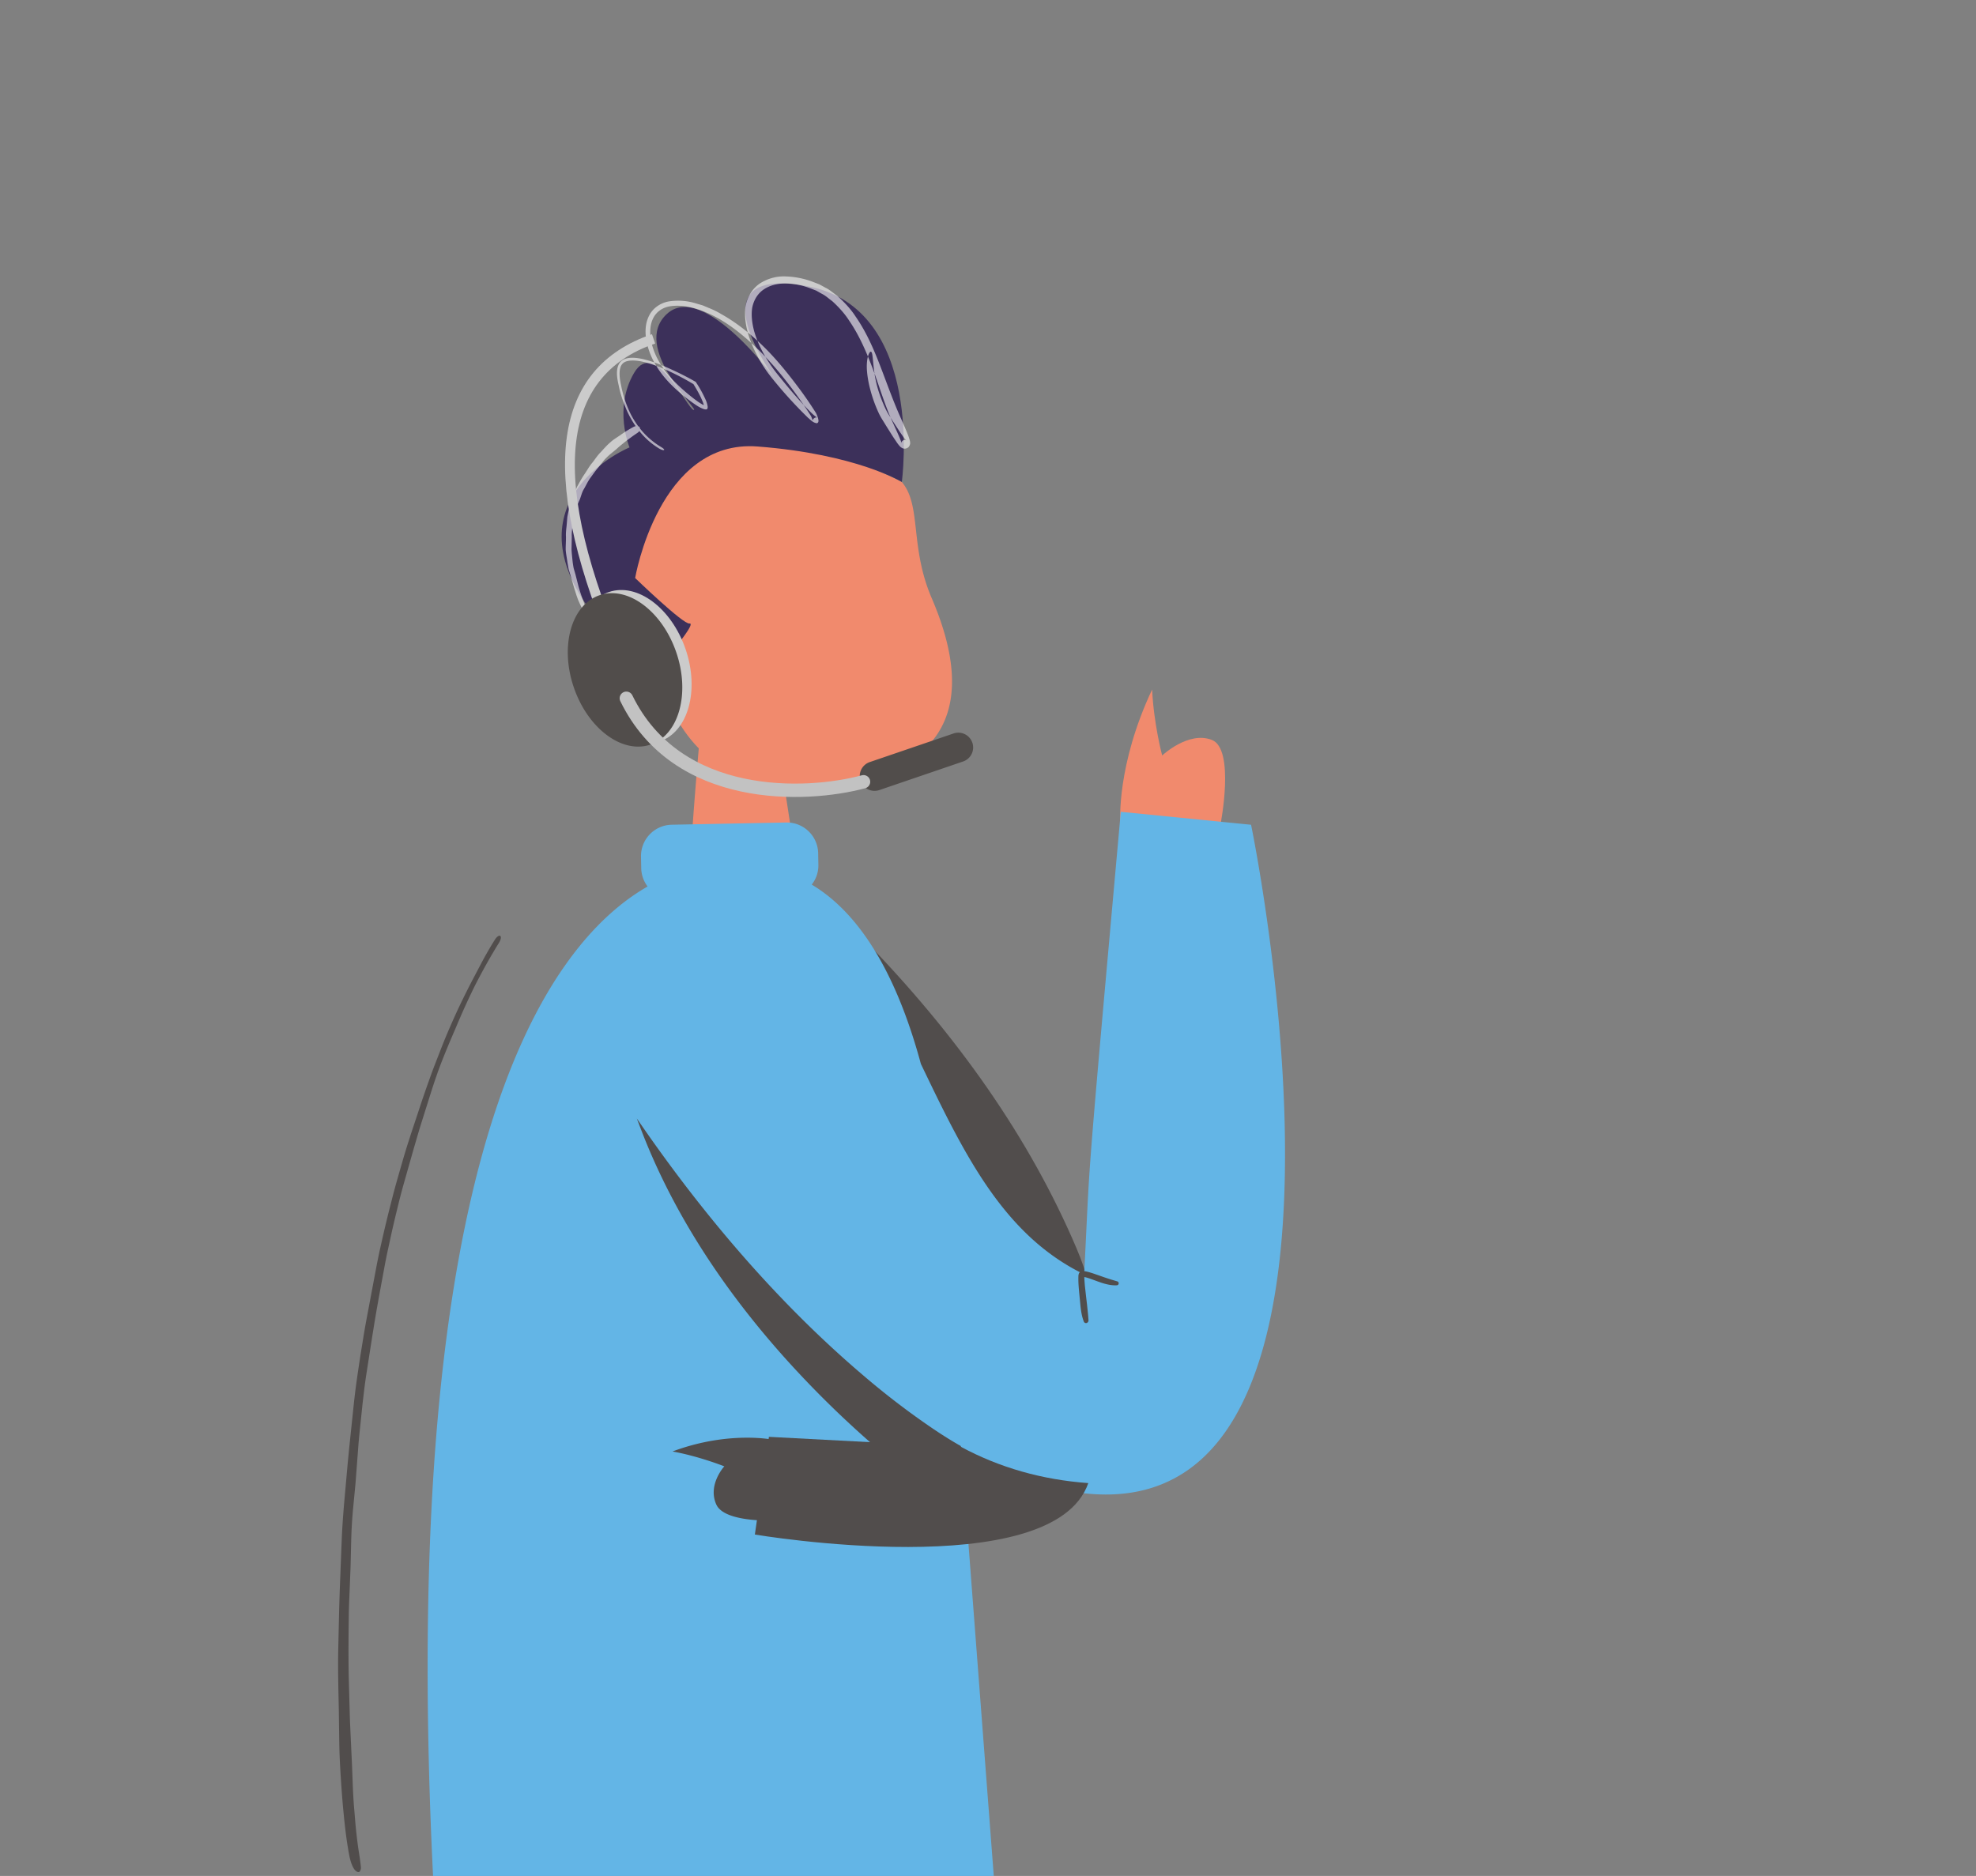 <svg xmlns="http://www.w3.org/2000/svg" width="119" height="113" fill="none"><rect width="100%" height="100%" fill="#808080" stroke="none"/><path fill="#F18A6D" fill-rule="evenodd" d="M39.25 30.526c-3.37 7.196-.844 7.499-.522 7.509h.016-.016.032a4.208 4.208 0 0 0-.631.04c-1.594.228-2.762 1.276-2.61 2.343.153 1.066 1.567 1.746 3.16 1.519a4.11 4.11 0 0 0 1.235-.383c.389.893.98 2.317 2.168 3.523-.134 1.55-.295 3.523-.43 5.51l-.028.416-.027.416c-.088 1.385-.16 2.749-.196 3.95 3.92 1.762 6.968-.64 6.968-.64l-1.144-7.46c.45.028.93.029 1.438-.001.337-.02 12.487.489 7.448-11.237-1.34-3.118-.599-5.583-1.802-7 0 0-11.47-6.168-15.059 1.495Z" clip-rule="evenodd"/><path fill="#3C305A" fill-rule="evenodd" d="M54.31 29.03s1.447-10.452-5.679-11.79c-7.126-1.338-1.892 5.663-1.892 5.663s-4.373-6.012-6.572-3.997c-2.199 2.015 2.015 5.863 1.611 5.79-.403-.074-2.326-4.38-3.59-2.236-1.265 2.143-.276 4.489-.276 4.489s-7.292 3.003-2.401 9.764c1.96.898 5.166 2.273 5.166 2.273s1.228-1.484.843-1.429c-.385.054-3.27-2.74-3.27-2.74s1.421-8.381 7.375-7.922c5.955.459 8.684 2.135 8.684 2.135Z" clip-rule="evenodd"/><path fill="#fff" fill-opacity=".6" fill-rule="evenodd" d="M38.761 21.639c-.488-.111-1.083-.174-1.398.162-.299.35-.22.914-.105 1.407.097.512.273 1.004.474 1.48.152.342.335.673.55.982a.528.528 0 0 0-.136.049 7.65 7.65 0 0 0-.71.434c-.222.166-.473.298-.677.488-.213.18-.394.392-.582.596-.199.194-.343.435-.517.648-.177.21-.308.457-.464.683-.15.219-.28.456-.408.688-.135.23-.163.507-.264.747a4.61 4.61 0 0 0-.277.746c-.032.129-.055.259-.08.386l-.032.394c-.02.262-.067.52-.052.782.005.265-.018.532-.015.797.017.265.075.525.108.788l.069.39.116.38.218.76c.082.251.154.508.254.752.106.243.222.482.355.71.13.227.304.425.471.612.169.178.352.373.566.389.21.017.385-.133.54-.31.154-.18.297-.389.415-.616.054-.097-.068-.156-.122-.066-.12.215-.23.437-.378.6-.154.164-.307.245-.43.227-.133-.006-.316-.144-.469-.316a3.617 3.617 0 0 1-.408-.616c-.121-.224-.193-.475-.288-.714-.09-.242-.17-.491-.241-.737l-.19-.745-.107-.37a6.563 6.563 0 0 1-.06-.378c-.024-.253-.057-.506-.068-.759.006-.252.01-.508.015-.758-.011-.25.027-.495.05-.743l.033-.247.021-.122.099-.36a4.2 4.2 0 0 1 .25-.704c.102-.226.143-.482.277-.696.127-.216.229-.448.376-.654l.23-.318c.077-.105.157-.209.243-.307.172-.197.312-.423.504-.604.183-.191.4-.347.6-.517.19-.181.4-.34.605-.508.211-.156.423-.315.643-.46a.44.44 0 0 0 .137-.128 4.47 4.47 0 0 0 1.186 1.05c.191.113.304.118.307.083.021-.029-.053-.093-.231-.2a4.67 4.67 0 0 1-1.22-1.082.156.156 0 0 0-.105-.138 5.084 5.084 0 0 1-.594-1.027 6.892 6.892 0 0 1-.445-1.46c-.112-.49-.146-1.021.082-1.27.209-.253.757-.236 1.23-.128.244.055.488.129.73.216l.081.03-.064-.107-.054-.098-.14-.049a7.033 7.033 0 0 0-.25-.077l-.254-.067Zm8.601-4.987a2.667 2.667 0 0 0-1.598.422c-.475.318-.774.848-.867 1.386-.076.546.002 1.082.143 1.595l-.009-.035.198.165.241.21.149.135-.054-.135a5.858 5.858 0 0 1-.076-.215l-.068-.217c-.125-.473-.192-.956-.122-1.417.086-.454.323-.864.704-1.117.772-.517 1.878-.409 2.794-.063l.359.14.336.19c.233.112.42.296.63.445.38.35.736.732 1.02 1.177.415.606.75 1.27 1.044 1.96l.084.2-.004.012c-.05.194-.083.478-.055.853l.012.128c.06.566.202 1.11.383 1.639.093.263.197.521.316.777.139.295.28.484.423.73.145.23.29.463.438.696l.235.35c.043.06.085.118.142.185.042.038.039.063.173.143.014.006 0 .002.035.015a.34.34 0 0 0 .327-.057c.075-.052.126-.218.118-.253a.7.7 0 0 0-.012-.124c-.09-.346-.197-.56-.305-.826l-.327-.741c-.426-.971-.784-1.99-1.176-3.005-.393-1.014-.833-2.022-1.47-2.939-.302-.467-.693-.876-1.11-1.25-.231-.16-.439-.356-.695-.478l-.37-.203-.394-.152a5.057 5.057 0 0 0-1.592-.326Zm6.28 8.514.028.044c.03.046.058.092.085.137l.44.675.227.324a2.601 2.601 0 0 0 .137.169l.014.013-.004-.002-.006-.003-.013-.005-.026-.01a.18.18 0 0 0-.137.021c-.038.028-.048.033-.069.062a.156.156 0 0 0-.027.08v.008h-.001v.003c-.05-.185-.178-.468-.282-.7l-.335-.74-.031-.076Zm-.976-2.665.04.107c.311.874.587 1.771.967 2.633l-.032-.078-.058-.09a4.968 4.968 0 0 1-.165-.271l-.068-.133a8.557 8.557 0 0 1-.309-.73 7.037 7.037 0 0 1-.389-1.532l.014.094ZM45.62 20.53l.03.079c.118.283.257.56.413.83l.037.06-.132-.138a16.41 16.41 0 0 0-.276-.278l-.225-.216-.217-.203.034.088a8.25 8.25 0 0 0 1.115 1.908l.152.19a26.381 26.381 0 0 0 2.115 2.319c.158.12.264.281.52.325.105-.019.11-.131.103-.172a.808.808 0 0 0-.03-.152 2.223 2.223 0 0 0-.11-.275v-.003a22.38 22.38 0 0 0-1.128-1.636c-.64-.85-1.317-1.681-2.082-2.425a16.623 16.623 0 0 0-.232-.22l-.087-.081Zm2.785 3.867.237.25c.089.09.178.179.268.266.066.062.134.12.197.167a.63.63 0 0 0 .087.059l.006.005.006.002h-.008a.746.746 0 0 0-.064 0c-.082.002-.187.115-.187.158-.011.039-.007.044-.009.04a.456.456 0 0 0-.019-.078 1.497 1.497 0 0 0-.055-.15l-.025-.056-.204-.318c-.07-.109-.143-.216-.216-.324l-.014-.02ZM46.099 21.5l.137.145c.533.575 1.03 1.186 1.499 1.817.155.21.309.421.46.635l.209.3-.027-.027a29.999 29.999 0 0 1-1.267-1.473l-.245-.3a9.151 9.151 0 0 1-.682-.957l-.084-.14Zm-6.284.486.027.044c.034.053.07.105.106.157l.02.027-.044-.018a9.918 9.918 0 0 0-.24-.099l-.161-.06.032.054c.231.372.51.717.814 1.029l.132.131c.38.372.795.71 1.228 1.02.216.15.44.304.687.38.058.01.128.025.164-.009.037-.03.041-.095.037-.155a1.494 1.494 0 0 0-.106-.373 7.185 7.185 0 0 0-.624-1.128l.01.015-.313-.175c-.327-.178-.66-.345-.998-.502l-.34-.155a16.34 16.34 0 0 0-.242-.104l-.19-.079Zm.152.228.196.086c.562.253 1.12.548 1.645.866l-.048-.03.1.165c.13.218.254.441.358.665l.099.223c.026.067.05.137.066.2l.004.015-.076-.036a3.204 3.204 0 0 1-.356-.228l-.087-.064c-.41-.309-.82-.66-1.178-1.018a6.415 6.415 0 0 1-.63-.716l-.093-.128Zm12.477-1.03c.117.02.104.431.208 1.223l.014.094-.12-.327c-.077-.2-.155-.4-.236-.6l-.04-.096.013-.049c.055-.173.123-.255.16-.245Zm-12.08-3.04c-.526.063-1.022.38-1.264.853-.25.47-.263 1.027-.169 1.541.082.43.234.842.437 1.228l.037.066.108.038c.083.03.165.062.247.094l.055.022-.074-.116c-.226-.378-.4-.78-.498-1.197l-.037-.18c-.084-.472-.063-.967.147-1.355.203-.389.595-.64 1.056-.696.925-.13 1.955.244 2.842.732.717.405 1.372.918 1.987 1.48l.011.01-.055-.141a6.785 6.785 0 0 1-.154-.468l-.009-.035-.048-.04a11.248 11.248 0 0 0-1.303-.92l-.277-.16a4.926 4.926 0 0 0-.717-.35l-.368-.155-.383-.112a3.616 3.616 0 0 0-1.571-.14Z" clip-rule="evenodd"/><path fill="#F18A6D" fill-rule="evenodd" d="M67.467 49.525s-.239-3.414 1.917-7.991c.098 2.078.605 3.974.605 3.974s1.573-1.488 2.988-.94c1.415.546.53 5.061.53 5.061l-6.04-.104Z" clip-rule="evenodd"/><path fill="#514D4C" fill-rule="evenodd" d="M51.804 56.363c5.908 6.024 10.248 12.294 13.018 18.809 2.77 6.515-1.454 5.534-12.672-2.943l-.346-15.866Z" clip-rule="evenodd"/><path fill="#63B5E6" fill-rule="evenodd" d="m75.343 49.68-7.846-.78c-2.207 24.543-1.811 20.318-2.207 27.86-4.88-2.367-7.244-7.282-9.832-12.675-1.242-4.594-3.27-8.828-6.573-10.8.258-.328.41-.745.4-1.194l-.013-.702a1.888 1.888 0 0 0-1.919-1.845l-6.905.134a1.888 1.888 0 0 0-1.845 1.919l.014.702c.008.413.15.793.383 1.1-6.12 3.5-15.07 15.996-12.92 59.599h33.768l-1.91-25.048c.954.358 1.942.653 2.965.873 24.498 9.367 14.44-39.143 14.44-39.143Z" clip-rule="evenodd"/><path fill="#514D4C" fill-rule="evenodd" d="M46.516 86.718s-2.655-.545-6.014.712c1.612.294 3.118.896 3.118.896s-1.02 1.108-.482 2.3c.538 1.193 3.953.95 3.953.95l-.575-4.858ZM29.79 56.624l-.066.105a22.03 22.03 0 0 0-.757 1.326l-.53 1.006-.192.373c-.365.72-.673 1.362-.95 1.983l-.214.49c-.178.406-.34.8-.56 1.365l-.405 1.042a70.23 70.23 0 0 0-.932 2.678l-.42 1.264-.23.716-.05.16-.17.56-.348 1.21c-.123.435-.22.788-.311 1.138l-.268 1.054c-.112.454-.221.912-.328 1.375l-.157.698c-.073.324-.137.637-.215 1.036l-.608 3.227c-.072.391-.129.712-.18 1.025l-.193 1.192c-.096.619-.188 1.243-.274 1.872l-.053.42-.052.446-.295 2.812-.09.921-.225 2.517-.064.812-.044.687-.026.52-.122 3.13-.032 1.007-.058 2.5-.008.486-.002.451.002.574.013.862.028 1.309.029 2.083.012.482.017.441c.05.986.113 1.94.195 2.87l.067.692c.09.864.178 1.511.3 2.171.068.36.162.642.273.821.115.203.32.314.39.161a.378.378 0 0 0 .045-.247l-.016-.152-.04-.315-.018-.122-.08-.519a28.971 28.971 0 0 1-.194-1.741l-.068-.814-.022-.299c-.016-.252-.03-.519-.044-.836l-.05-1.308-.118-2.536-.017-.49L21 100.92l-.009-.687c-.005-.704-.003-1.415.004-2.133l.009-.722c.003-.269.01-.539.022-.86l.042-1.019.044-1.133.04-1.66.016-.442.006-.137.022-.395.022-.317c.012-.163.027-.337.045-.532l.15-1.566.175-2.32c.02-.234.04-.447.061-.656l.184-1.776.115-.973.058-.43c.02-.144.042-.29.066-.448l.357-2.283.124-.768c.043-.26.088-.526.135-.797l.148-.832.35-1.893c.045-.24.087-.446.131-.657l.246-1.13c.091-.408.185-.813.282-1.218l.198-.81.101-.393c.048-.18.1-.375.164-.602l.606-2.136.266-.912c.065-.216.125-.416.185-.608l.609-1.932c.094-.293.177-.545.261-.791l.128-.367.123-.335c.199-.525.419-1.067.683-1.689l.316-.737c.385-.916.77-1.76 1.172-2.563.47-.907.924-1.717 1.393-2.47.27-.446.014-.61-.261-.166Zm8.562 10.752.252.658c1.882 4.915 4.859 9.505 8.631 13.727a60.399 60.399 0 0 0 7.443 7.013c.888.705 1.713 1.32 2.453 1.84l.297.206.138.094.32.215.322.206-.32-4.177-.046-.069-.128-.07-.283-.166-.303-.184a26.43 26.43 0 0 1-.504-.32l-.368-.243a47.157 47.157 0 0 1-4.242-3.236c-4.421-3.754-8.93-8.68-13.26-14.915l-.402-.58Zm28.93 9.808-.368-.11c-.242-.076-.48-.156-.723-.244l-.4-.138-.223-.067-.12-.03a1.602 1.602 0 0 0-.107-.02.508.508 0 0 0-.234.01.31.31 0 0 0-.122.103l-.015.031-.019.076-.006.046-.003.134.001.186c.006.22.024.457.06.823l.065.673c.047.418.096.664.197.937.03.083.108.123.185.094a.166.166 0 0 0 .102-.168l-.022-.285a14.802 14.802 0 0 0-.014-.15l-.052-.499-.055-.465-.077-.694-.026-.343-.005-.16c.072.012.168.038.273.072l.07.024.457.166.212.075c.364.12.662.175.94.16.136-.003.167-.195.03-.237Z" clip-rule="evenodd"/><path fill="#514D4C" fill-rule="evenodd" d="m45.46 92.434.846-5.885 11.58.61c2.32 1.248 4.872 1.974 7.654 2.177-2.135 6.13-20.08 3.098-20.08 3.098Z" clip-rule="evenodd"/><path fill="#CBCBCB" fill-rule="evenodd" d="M37.752 39.762 37.21 40l-.283-.659-.264-.635c-4.218-10.29-3.387-16.53 2.6-18.575l.192.562c-5.8 1.98-6.407 8.282-1.702 19.07Z" clip-rule="evenodd"/><path fill="#CBCBCB" d="M39.739 44.658c-1.704.582-3.774-.96-4.622-3.444-.848-2.484-.155-4.97 1.55-5.552 1.704-.582 3.773.96 4.622 3.444.848 2.484.154 4.97-1.55 5.552Z"/><path fill="#514D4B" d="M39.178 44.85c-1.704.582-3.774-.96-4.622-3.444-.848-2.484-.154-4.97 1.55-5.552 1.704-.582 3.774.96 4.622 3.444.848 2.484.154 4.97-1.55 5.552Zm13.202 1.054 5.046-1.723a.89.89 0 0 1 1.13.555h.001a.891.891 0 0 1-.555 1.132l-5.047 1.723a.89.89 0 0 1-1.13-.555h-.001a.89.89 0 0 1 .555-1.132Z"/><path stroke="#C2C2C2" stroke-linecap="round" stroke-width=".805" d="M52.004 47.09c-3.487.939-11.226 1.247-14.284-5.03"/></svg>